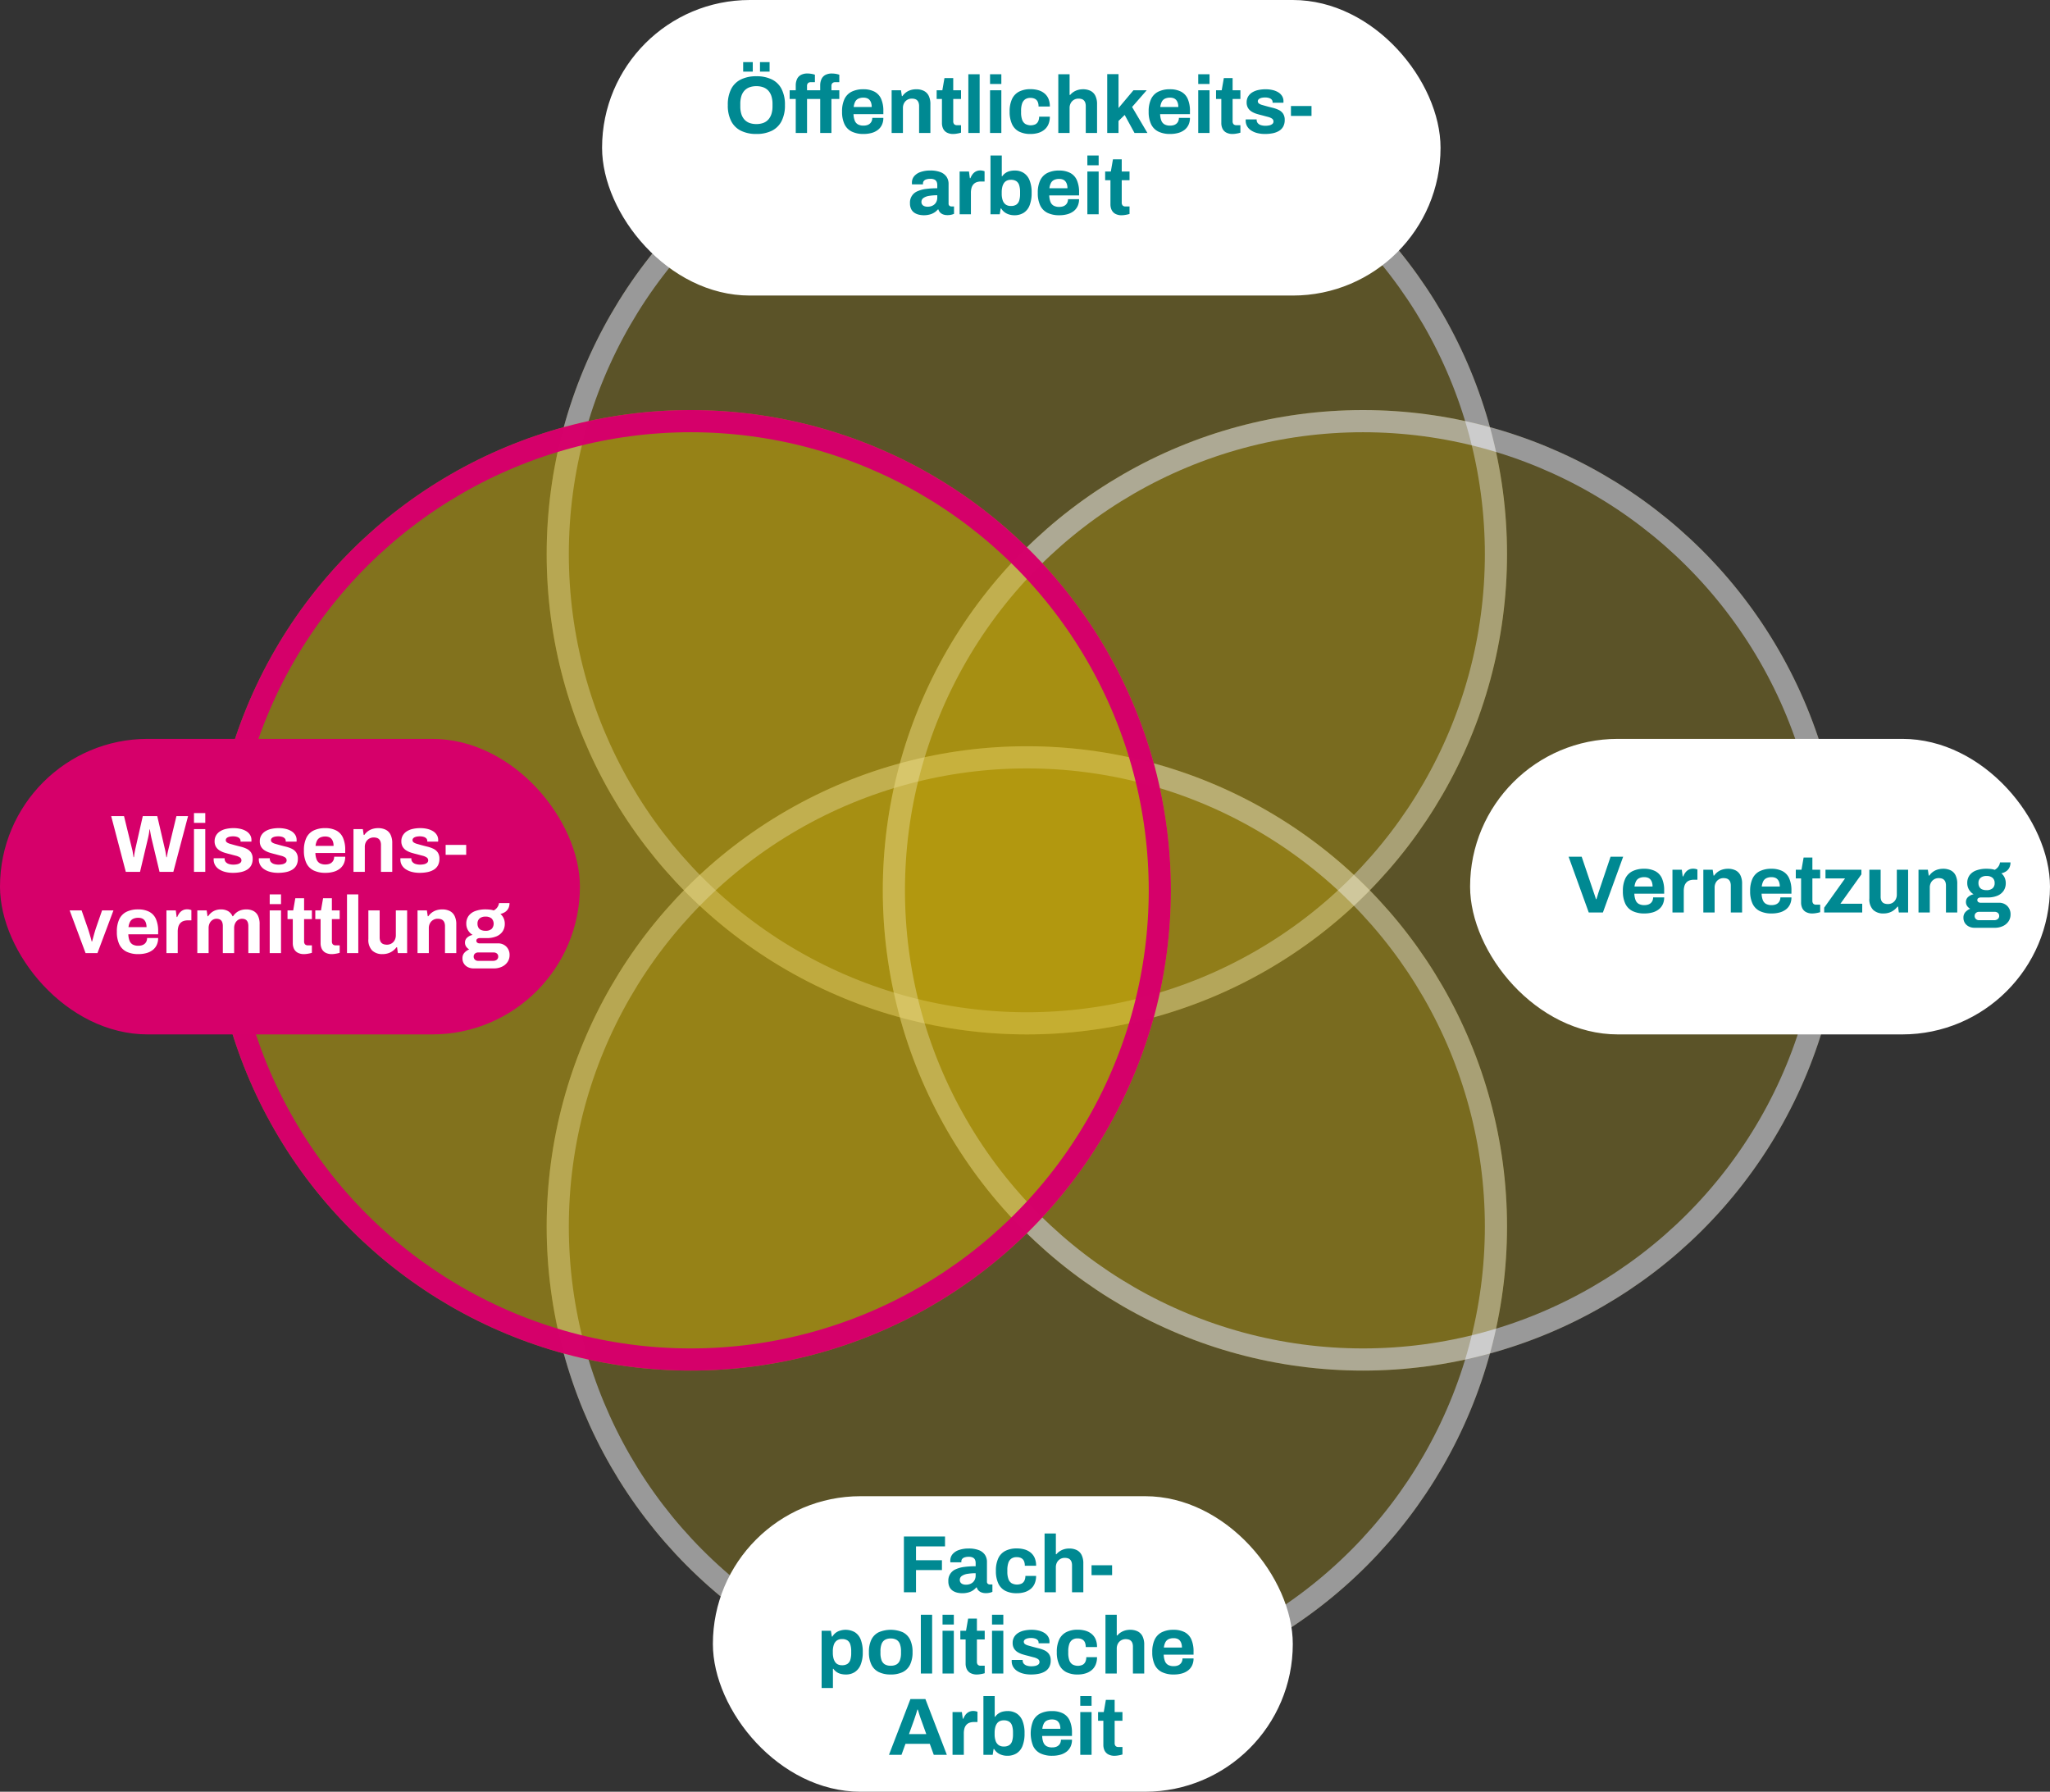 <svg id="Grafik_AB_KiJu" data-name="Grafik AB KiJu" xmlns="http://www.w3.org/2000/svg" width="555" height="485" viewBox="0 0 555 485">
    <rect x="0" y="0" width="555" height="485" fill="#333333" stroke="none"/>
    <g id="Ellipse_1" data-name="Ellipse 1" transform="translate(148 20)" fill="rgba(214,182,5,0.48)" stroke="#fff" stroke-width="6" opacity="0.5">
        <circle cx="130" cy="130" r="130" stroke="none"/>
        <circle cx="130" cy="130" r="127" fill="none"/>
    </g>
    <g id="Ellipse_2" data-name="Ellipse 2" transform="translate(148 202)" fill="rgba(214,182,5,0.48)" stroke="#fff" stroke-width="6" opacity="0.5">
        <circle cx="130" cy="130" r="130" stroke="none"/>
        <circle cx="130" cy="130" r="127" fill="none"/>
    </g>
    <g id="Ellipse_3" data-name="Ellipse 3" transform="translate(499 111) rotate(90)" fill="rgba(214,182,5,0.48)" stroke="#fff" stroke-width="6" opacity="0.5">
        <circle cx="130" cy="130" r="130" stroke="none"/>
        <circle cx="130" cy="130" r="127" fill="none"/>
    </g>
    <g id="Ellipse_4" data-name="Ellipse 4" transform="translate(317 111) rotate(90)" fill="rgba(214,182,5,0.48)" stroke="#d6006a" stroke-width="6" opacity="0.996">
        <circle cx="130" cy="130" r="130" stroke="none"/>
        <circle cx="130" cy="130" r="127" fill="none"/>
    </g>
    <rect id="Rechteck_1" data-name="Rechteck 1" width="157" height="80" rx="40" transform="translate(0 200)" fill="#d6006a"/>
    <rect id="Rechteck_2" data-name="Rechteck 2" width="157" height="80" rx="40" transform="translate(398 200)" fill="#fff"/>
    <rect id="Rechteck_3" data-name="Rechteck 3" width="157" height="80" rx="40" transform="translate(193 405)" fill="#fff"/>
    <rect id="Rechteck_4" data-name="Rechteck 4" width="227" height="80" rx="40" transform="translate(163)" fill="#fff"/>
    <path id="Pfad_74" data-name="Pfad 74" d="M40.06,19,36.1,3.908h3.476l2.2,9a4.232,4.232,0,0,1,.132.583q.066.385.132.8t.11.748h.11q.044-.242.077-.55t.088-.6q.055-.3.11-.561t.077-.418l2.046-9h3.916l2.09,9a5.46,5.46,0,0,1,.132.594q.066.374.132.792t.11.748h.11q.044-.242.1-.528t.11-.583q.055-.3.121-.561t.11-.462l2.178-9h3.146L52.93,19H49.19L46.968,9.716Q46.9,9.408,46.825,9t-.143-.8q-.066-.4-.11-.7h-.088q-.044.308-.1.726t-.132.814q-.077.4-.143.682L43.91,19ZM58.518,5.734V3.094h3.058v2.64Zm0,13.266V7.428h3.058V19Zm10.56.264A8.283,8.283,0,0,1,66.9,19a5.337,5.337,0,0,1-1.65-.737,3.331,3.331,0,0,1-1.045-1.133,3.052,3.052,0,0,1-.363-1.5v-.176a.306.306,0,0,1,.022-.132h2.948V15.5a1.307,1.307,0,0,0,.352.891,1.91,1.91,0,0,0,.869.5,4.1,4.1,0,0,0,1.133.154,5.2,5.2,0,0,0,1.023-.1,1.976,1.976,0,0,0,.836-.363.824.824,0,0,0,.341-.682.921.921,0,0,0-.429-.814,3.641,3.641,0,0,0-1.122-.462q-.693-.176-1.507-.4-.748-.176-1.5-.407a5.834,5.834,0,0,1-1.353-.605,2.975,2.975,0,0,1-.979-.979,2.863,2.863,0,0,1-.374-1.529,3.038,3.038,0,0,1,.4-1.573,3.284,3.284,0,0,1,1.089-1.111,5.079,5.079,0,0,1,1.628-.649,9.218,9.218,0,0,1,2.013-.209,8.173,8.173,0,0,1,1.892.209,5.205,5.205,0,0,1,1.54.616A3.105,3.105,0,0,1,73.7,9a2.521,2.521,0,0,1,.374,1.353v.286a.458.458,0,0,1-.022.176H71.124V10.64a.98.98,0,0,0-.242-.671,1.579,1.579,0,0,0-.693-.429A3.389,3.389,0,0,0,69.1,9.386a4.5,4.5,0,0,0-.8.066,2.335,2.335,0,0,0-.627.2,1.145,1.145,0,0,0-.407.319.752.752,0,0,0,.176,1.056,2.764,2.764,0,0,0,.847.385q.528.154,1.166.33.792.22,1.661.429a8.4,8.4,0,0,1,1.617.561,3.05,3.05,0,0,1,1.21,1A2.961,2.961,0,0,1,74.4,15.48,3.6,3.6,0,0,1,74,17.262a3.141,3.141,0,0,1-1.133,1.166,5.286,5.286,0,0,1-1.694.638A10.428,10.428,0,0,1,69.078,19.264Zm12.232,0A8.283,8.283,0,0,1,79.132,19a5.337,5.337,0,0,1-1.65-.737,3.331,3.331,0,0,1-1.045-1.133,3.052,3.052,0,0,1-.363-1.5v-.176a.306.306,0,0,1,.022-.132h2.948V15.5a1.307,1.307,0,0,0,.352.891,1.91,1.91,0,0,0,.869.5,4.1,4.1,0,0,0,1.133.154,5.2,5.2,0,0,0,1.023-.1,1.976,1.976,0,0,0,.836-.363A.824.824,0,0,0,83.6,15.9a.921.921,0,0,0-.429-.814,3.641,3.641,0,0,0-1.122-.462q-.693-.176-1.507-.4-.748-.176-1.5-.407a5.834,5.834,0,0,1-1.353-.605,2.975,2.975,0,0,1-.979-.979,2.863,2.863,0,0,1-.374-1.529,3.038,3.038,0,0,1,.4-1.573,3.284,3.284,0,0,1,1.089-1.111,5.079,5.079,0,0,1,1.628-.649,9.218,9.218,0,0,1,2.013-.209,8.173,8.173,0,0,1,1.892.209,5.205,5.205,0,0,1,1.54.616A3.106,3.106,0,0,1,85.93,9a2.521,2.521,0,0,1,.374,1.353v.286a.458.458,0,0,1-.022.176H83.356V10.64a.98.98,0,0,0-.242-.671,1.579,1.579,0,0,0-.693-.429,3.389,3.389,0,0,0-1.089-.154,4.5,4.5,0,0,0-.8.066,2.335,2.335,0,0,0-.627.2,1.145,1.145,0,0,0-.407.319.752.752,0,0,0,.176,1.056,2.764,2.764,0,0,0,.847.385q.528.154,1.166.33.792.22,1.661.429a8.4,8.4,0,0,1,1.617.561,3.05,3.05,0,0,1,1.21,1,2.961,2.961,0,0,1,.462,1.749,3.6,3.6,0,0,1-.407,1.782,3.141,3.141,0,0,1-1.133,1.166,5.286,5.286,0,0,1-1.694.638A10.428,10.428,0,0,1,81.31,19.264Zm12.8,0a7.14,7.14,0,0,1-3.212-.649,4.262,4.262,0,0,1-1.958-1.991,7.72,7.72,0,0,1-.66-3.41,7.7,7.7,0,0,1,.66-3.421,4.282,4.282,0,0,1,1.947-1.98,6.96,6.96,0,0,1,3.157-.649,6.4,6.4,0,0,1,2.97.627,4.046,4.046,0,0,1,1.826,1.936A7.964,7.964,0,0,1,99.46,13.1V13.9H91.386a5.381,5.381,0,0,0,.319,1.716,2.008,2.008,0,0,0,.858,1.045A3.058,3.058,0,0,0,94.114,17a3.247,3.247,0,0,0,.957-.132,2.037,2.037,0,0,0,.737-.4,1.838,1.838,0,0,0,.484-.66,2.2,2.2,0,0,0,.176-.9H99.46a4.33,4.33,0,0,1-.4,1.914,3.737,3.737,0,0,1-1.1,1.353,4.928,4.928,0,0,1-1.683.814A8,8,0,0,1,94.114,19.264Zm-2.684-7.3h4.884a3.554,3.554,0,0,0-.165-1.144,2.179,2.179,0,0,0-.451-.792A1.7,1.7,0,0,0,95,9.573a2.742,2.742,0,0,0-.913-.143,3.161,3.161,0,0,0-1.4.275,1.893,1.893,0,0,0-.858.836A4.172,4.172,0,0,0,91.43,11.96ZM101.7,19V7.428h2.53l.242,1.584h.154a4.187,4.187,0,0,1,2.222-1.628,5.142,5.142,0,0,1,1.54-.22,4.521,4.521,0,0,1,2,.418,2.934,2.934,0,0,1,1.331,1.32,5.068,5.068,0,0,1,.473,2.354V19H109.14V11.74a2.9,2.9,0,0,0-.132-.935,1.636,1.636,0,0,0-.385-.638A1.446,1.446,0,0,0,108,9.8a2.959,2.959,0,0,0-.836-.11,2.348,2.348,0,0,0-1.232.33,2.308,2.308,0,0,0-.858.9,2.741,2.741,0,0,0-.308,1.32V19Zm17.93.264A8.283,8.283,0,0,1,117.456,19a5.337,5.337,0,0,1-1.65-.737,3.331,3.331,0,0,1-1.045-1.133,3.052,3.052,0,0,1-.363-1.5v-.176a.306.306,0,0,1,.022-.132h2.948V15.5a1.307,1.307,0,0,0,.352.891,1.91,1.91,0,0,0,.869.5,4.1,4.1,0,0,0,1.133.154,5.2,5.2,0,0,0,1.023-.1,1.976,1.976,0,0,0,.836-.363.824.824,0,0,0,.341-.682.921.921,0,0,0-.429-.814,3.641,3.641,0,0,0-1.122-.462q-.693-.176-1.507-.4-.748-.176-1.5-.407a5.834,5.834,0,0,1-1.353-.605,2.975,2.975,0,0,1-.979-.979,2.863,2.863,0,0,1-.374-1.529,3.038,3.038,0,0,1,.4-1.573,3.284,3.284,0,0,1,1.089-1.111,5.079,5.079,0,0,1,1.628-.649,9.218,9.218,0,0,1,2.013-.209,8.173,8.173,0,0,1,1.892.209,5.205,5.205,0,0,1,1.54.616A3.105,3.105,0,0,1,124.254,9a2.521,2.521,0,0,1,.374,1.353v.286a.458.458,0,0,1-.022.176H121.68V10.64a.98.98,0,0,0-.242-.671,1.579,1.579,0,0,0-.693-.429,3.389,3.389,0,0,0-1.089-.154,4.5,4.5,0,0,0-.8.066,2.335,2.335,0,0,0-.627.2,1.145,1.145,0,0,0-.407.319A.752.752,0,0,0,118,11.025a2.764,2.764,0,0,0,.847.385q.528.154,1.166.33.792.22,1.661.429a8.4,8.4,0,0,1,1.617.561,3.05,3.05,0,0,1,1.21,1,2.961,2.961,0,0,1,.462,1.749,3.6,3.6,0,0,1-.407,1.782,3.141,3.141,0,0,1-1.133,1.166,5.286,5.286,0,0,1-1.694.638A10.428,10.428,0,0,1,119.634,19.264Zm7.018-4.884V11.7h5.566V14.38ZM29.17,41,24.858,29.428h3.234l1.694,4.884q.132.374.319.99t.385,1.3q.2.682.33,1.232h.11q.154-.506.33-1.177t.363-1.3q.187-.627.319-1.045l1.694-4.884h3.08L32.382,41Zm14.3.264a7.14,7.14,0,0,1-3.212-.649A4.262,4.262,0,0,1,38.3,38.624a7.72,7.72,0,0,1-.66-3.41,7.7,7.7,0,0,1,.66-3.421,4.282,4.282,0,0,1,1.947-1.98,6.96,6.96,0,0,1,3.157-.649,6.4,6.4,0,0,1,2.97.627A4.046,4.046,0,0,1,48.2,31.727a7.964,7.964,0,0,1,.616,3.377V35.9H40.742a5.381,5.381,0,0,0,.319,1.716,2.008,2.008,0,0,0,.858,1.045A3.058,3.058,0,0,0,43.47,39a3.247,3.247,0,0,0,.957-.132,2.037,2.037,0,0,0,.737-.4,1.838,1.838,0,0,0,.484-.66,2.2,2.2,0,0,0,.176-.9h2.992a4.33,4.33,0,0,1-.4,1.914,3.737,3.737,0,0,1-1.1,1.353,4.928,4.928,0,0,1-1.683.814A8,8,0,0,1,43.47,41.264Zm-2.684-7.3H45.67a3.554,3.554,0,0,0-.165-1.144,2.179,2.179,0,0,0-.451-.792,1.7,1.7,0,0,0-.693-.451,2.742,2.742,0,0,0-.913-.143,3.161,3.161,0,0,0-1.4.275,1.893,1.893,0,0,0-.858.836A4.172,4.172,0,0,0,40.786,33.96ZM51.06,41V29.428h2.53l.242,1.8h.154a4.365,4.365,0,0,1,.572-1.045,2.664,2.664,0,0,1,.88-.759,2.548,2.548,0,0,1,1.232-.286,2.812,2.812,0,0,1,.682.077,3.262,3.262,0,0,1,.462.143v2.772h-.946a3.519,3.519,0,0,0-1.2.187,2.1,2.1,0,0,0-.869.583,2.458,2.458,0,0,0-.517.968,4.867,4.867,0,0,0-.165,1.342V41Zm8.36,0V29.428h2.53l.242,1.584h.154a4.264,4.264,0,0,1,.891-.99,3.756,3.756,0,0,1,1.166-.638,4.324,4.324,0,0,1,1.4-.22,3.9,3.9,0,0,1,1.9.44,2.911,2.911,0,0,1,1.243,1.408H69.1a4.15,4.15,0,0,1,.9-.99,3.818,3.818,0,0,1,1.21-.638,4.7,4.7,0,0,1,1.452-.22,4.259,4.259,0,0,1,1.9.4,2.83,2.83,0,0,1,1.265,1.287,4.987,4.987,0,0,1,.462,2.3V41H73.236V33.7a3.147,3.147,0,0,0-.121-.935,1.552,1.552,0,0,0-.341-.616,1.322,1.322,0,0,0-.55-.341,2.212,2.212,0,0,0-.7-.11,1.907,1.907,0,0,0-1.1.33,2.239,2.239,0,0,0-.759.9,3.012,3.012,0,0,0-.275,1.32V41H66.328V33.7a3.147,3.147,0,0,0-.121-.935,1.552,1.552,0,0,0-.341-.616,1.33,1.33,0,0,0-.539-.341,2.184,2.184,0,0,0-.715-.11,1.922,1.922,0,0,0-1.089.33,2.207,2.207,0,0,0-.77.9,3.012,3.012,0,0,0-.275,1.32V41Zm19.6-13.266v-2.64H82.08v2.64Zm0,13.266V29.428H82.08V41Zm9.328.264a3.525,3.525,0,0,1-1.782-.4,2.354,2.354,0,0,1-.99-1.067,3.518,3.518,0,0,1-.308-1.485V31.782H83.84V29.428h1.54l.572-3.3h2.376v3.3H90.44v2.354H88.328V37.81a1.181,1.181,0,0,0,.242.8,1.006,1.006,0,0,0,.792.275H90.44v2.024a6.069,6.069,0,0,1-.616.165q-.352.077-.748.132A5.31,5.31,0,0,1,88.35,41.264Zm7.524,0a3.525,3.525,0,0,1-1.782-.4A2.354,2.354,0,0,1,93.1,39.8a3.518,3.518,0,0,1-.308-1.485V31.782h-1.43V29.428H92.9l.572-3.3h2.376v3.3h2.112v2.354H95.852V37.81a1.181,1.181,0,0,0,.242.8,1.006,1.006,0,0,0,.792.275h1.078v2.024a6.068,6.068,0,0,1-.616.165q-.352.077-.748.132A5.31,5.31,0,0,1,95.874,41.264ZM99.944,41V25.094H103V41Zm9.614.264a3.924,3.924,0,0,1-2.794-.968,4.111,4.111,0,0,1-1.034-3.124V29.428h3.058v7.238a2.983,2.983,0,0,0,.132.957,1.541,1.541,0,0,0,.385.627,1.5,1.5,0,0,0,.627.352,2.959,2.959,0,0,0,.836.11,2.348,2.348,0,0,0,1.232-.33,2.289,2.289,0,0,0,.858-.913,2.759,2.759,0,0,0,.308-1.309V29.428h3.058V41h-2.508l-.22-1.584h-.154a4.9,4.9,0,0,1-.979.968,4.391,4.391,0,0,1-1.265.649A4.915,4.915,0,0,1,109.558,41.264ZM119.04,41V29.428h2.53l.242,1.584h.154a4.187,4.187,0,0,1,2.222-1.628,5.142,5.142,0,0,1,1.54-.22,4.521,4.521,0,0,1,2,.418,2.934,2.934,0,0,1,1.331,1.32,5.068,5.068,0,0,1,.473,2.354V41h-3.058V33.74a2.9,2.9,0,0,0-.132-.935,1.636,1.636,0,0,0-.385-.638,1.446,1.446,0,0,0-.627-.363,2.959,2.959,0,0,0-.836-.11,2.348,2.348,0,0,0-1.232.33,2.308,2.308,0,0,0-.858.9,2.741,2.741,0,0,0-.308,1.32V41Zm15.136,4.136a3.385,3.385,0,0,1-1.452-.319,2.673,2.673,0,0,1-1.1-.935,2.562,2.562,0,0,1-.418-1.474,2.143,2.143,0,0,1,.561-1.551,3.655,3.655,0,0,1,1.265-.869,2.454,2.454,0,0,1-.825-.748,1.85,1.85,0,0,1-.319-1.078,1.756,1.756,0,0,1,.627-1.4,3.04,3.04,0,0,1,1.441-.693,3.661,3.661,0,0,1-1.265-1.287,3.434,3.434,0,0,1-.451-1.749,3.483,3.483,0,0,1,.627-2.112,3.881,3.881,0,0,1,1.8-1.309,7.769,7.769,0,0,1,2.783-.451,10.28,10.28,0,0,1,1.2.066,5.13,5.13,0,0,1,1.023.22,2.79,2.79,0,0,0,1.111-1.067,2.589,2.589,0,0,0,.319-.935h2.838a3.115,3.115,0,0,1-.3,1.408,2.6,2.6,0,0,1-.847.979,3.723,3.723,0,0,1-1.32.561,3.275,3.275,0,0,1,.88,1.166,3.539,3.539,0,0,1,.308,1.474,3.633,3.633,0,0,1-.594,2.1,3.75,3.75,0,0,1-1.683,1.331,6.655,6.655,0,0,1-2.607.462h-1.76a1.372,1.372,0,0,0-.792.187.62.62,0,0,0-.264.539.647.647,0,0,0,.231.5,1.118,1.118,0,0,0,.759.209h4.818a3.094,3.094,0,0,1,2.321.891,3.126,3.126,0,0,1,.869,2.277,3.261,3.261,0,0,1-.55,1.87,3.717,3.717,0,0,1-1.518,1.276,5.1,5.1,0,0,1-2.222.462Zm1.276-2.046h4.07a1.654,1.654,0,0,0,.7-.143,1.179,1.179,0,0,0,.484-.4,1,1,0,0,0,.176-.583,1.04,1.04,0,0,0-.352-.858,1.35,1.35,0,0,0-.88-.286h-4.2a1.247,1.247,0,0,0-.869.308,1.044,1.044,0,0,0-.341.814,1.078,1.078,0,0,0,.341.825A1.222,1.222,0,0,0,135.452,43.09Zm2-8.14a2.406,2.406,0,0,0,1.639-.495,2.075,2.075,0,0,0,0-2.838,2.406,2.406,0,0,0-1.639-.5,2.37,2.37,0,0,0-1.617.5,1.792,1.792,0,0,0-.561,1.419,2.113,2.113,0,0,0,.242,1.034,1.519,1.519,0,0,0,.726.66A2.926,2.926,0,0,0,137.454,34.95Z" transform="translate(-6 217)" fill="#fff"/>
    <path id="Pfad_72" data-name="Pfad 72" d="M30.127,19,24.671,3.908h3.542l3.256,9.636q.088.242.2.583t.22.671q.11.33.176.594h.132q.088-.242.187-.561t.2-.649q.1-.33.187-.616l3.256-9.658h3.41L33.955,19Zm15.07.264a7.14,7.14,0,0,1-3.212-.649,4.262,4.262,0,0,1-1.958-1.991,7.72,7.72,0,0,1-.66-3.41,7.7,7.7,0,0,1,.66-3.421,4.282,4.282,0,0,1,1.947-1.98,6.96,6.96,0,0,1,3.157-.649,6.4,6.4,0,0,1,2.97.627,4.046,4.046,0,0,1,1.826,1.936,7.964,7.964,0,0,1,.616,3.377V13.9H42.469a5.381,5.381,0,0,0,.319,1.716,2.008,2.008,0,0,0,.858,1.045A3.058,3.058,0,0,0,45.2,17a3.247,3.247,0,0,0,.957-.132,2.037,2.037,0,0,0,.737-.4,1.838,1.838,0,0,0,.484-.66,2.2,2.2,0,0,0,.176-.9h2.992a4.33,4.33,0,0,1-.4,1.914,3.737,3.737,0,0,1-1.1,1.353,4.928,4.928,0,0,1-1.683.814A8,8,0,0,1,45.2,19.264Zm-2.684-7.3H47.4a3.554,3.554,0,0,0-.165-1.144,2.179,2.179,0,0,0-.451-.792,1.7,1.7,0,0,0-.693-.451,2.742,2.742,0,0,0-.913-.143,3.161,3.161,0,0,0-1.4.275,1.893,1.893,0,0,0-.858.836A4.172,4.172,0,0,0,42.513,11.96ZM52.787,19V7.428h2.53l.242,1.8h.154a4.365,4.365,0,0,1,.572-1.045,2.664,2.664,0,0,1,.88-.759A2.548,2.548,0,0,1,58.4,7.142a2.812,2.812,0,0,1,.682.077,3.262,3.262,0,0,1,.462.143v2.772H58.6a3.519,3.519,0,0,0-1.2.187,2.1,2.1,0,0,0-.869.583,2.458,2.458,0,0,0-.517.968,4.867,4.867,0,0,0-.165,1.342V19Zm8.36,0V7.428h2.53l.242,1.584h.154A4.186,4.186,0,0,1,66.3,7.384a5.142,5.142,0,0,1,1.54-.22,4.521,4.521,0,0,1,2,.418A2.934,2.934,0,0,1,71.168,8.9a5.068,5.068,0,0,1,.473,2.354V19H68.583V11.74a2.9,2.9,0,0,0-.132-.935,1.636,1.636,0,0,0-.385-.638,1.446,1.446,0,0,0-.627-.363,2.959,2.959,0,0,0-.836-.11,2.348,2.348,0,0,0-1.232.33,2.308,2.308,0,0,0-.858.9,2.741,2.741,0,0,0-.308,1.32V19Zm18.5.264a7.14,7.14,0,0,1-3.212-.649,4.262,4.262,0,0,1-1.958-1.991,7.72,7.72,0,0,1-.66-3.41,7.7,7.7,0,0,1,.66-3.421,4.282,4.282,0,0,1,1.947-1.98,6.96,6.96,0,0,1,3.157-.649,6.4,6.4,0,0,1,2.97.627,4.046,4.046,0,0,1,1.826,1.936A7.964,7.964,0,0,1,85,13.1V13.9H76.921a5.381,5.381,0,0,0,.319,1.716,2.008,2.008,0,0,0,.858,1.045A3.058,3.058,0,0,0,79.649,17a3.247,3.247,0,0,0,.957-.132,2.037,2.037,0,0,0,.737-.4,1.838,1.838,0,0,0,.484-.66,2.2,2.2,0,0,0,.176-.9H85a4.33,4.33,0,0,1-.4,1.914,3.737,3.737,0,0,1-1.1,1.353,4.928,4.928,0,0,1-1.683.814A8,8,0,0,1,79.649,19.264Zm-2.684-7.3h4.884a3.554,3.554,0,0,0-.165-1.144,2.179,2.179,0,0,0-.451-.792,1.7,1.7,0,0,0-.693-.451,2.742,2.742,0,0,0-.913-.143,3.161,3.161,0,0,0-1.4.275,1.893,1.893,0,0,0-.858.836A4.172,4.172,0,0,0,76.965,11.96Zm13.728,7.3a3.525,3.525,0,0,1-1.782-.4,2.354,2.354,0,0,1-.99-1.067,3.518,3.518,0,0,1-.308-1.485V9.782h-1.43V7.428h1.54l.572-3.3h2.376v3.3h2.112V9.782H90.671V15.81a1.181,1.181,0,0,0,.242.8,1.006,1.006,0,0,0,.792.275h1.078v2.024a6.068,6.068,0,0,1-.616.165q-.352.077-.748.132A5.31,5.31,0,0,1,90.693,19.264ZM93.861,19V17.7l5.654-7.92h-5.3V7.428h9.724V8.682l-5.676,7.942h5.9V19Zm16.06.264a3.924,3.924,0,0,1-2.794-.968,4.111,4.111,0,0,1-1.034-3.124V7.428h3.058v7.238a2.983,2.983,0,0,0,.132.957,1.541,1.541,0,0,0,.385.627,1.5,1.5,0,0,0,.627.352,2.959,2.959,0,0,0,.836.11,2.348,2.348,0,0,0,1.232-.33,2.289,2.289,0,0,0,.858-.913,2.759,2.759,0,0,0,.308-1.309V7.428h3.058V19h-2.508l-.22-1.584H113.7a4.9,4.9,0,0,1-.979.968,4.391,4.391,0,0,1-1.265.649A4.915,4.915,0,0,1,109.921,19.264ZM119.4,19V7.428h2.53l.242,1.584h.154a4.187,4.187,0,0,1,2.222-1.628,5.142,5.142,0,0,1,1.54-.22,4.521,4.521,0,0,1,2,.418,2.934,2.934,0,0,1,1.331,1.32,5.068,5.068,0,0,1,.473,2.354V19h-3.058V11.74a2.9,2.9,0,0,0-.132-.935,1.636,1.636,0,0,0-.385-.638,1.446,1.446,0,0,0-.627-.363,2.959,2.959,0,0,0-.836-.11,2.348,2.348,0,0,0-1.232.33,2.308,2.308,0,0,0-.858.9,2.741,2.741,0,0,0-.308,1.32V19Zm15.136,4.136a3.385,3.385,0,0,1-1.452-.319,2.673,2.673,0,0,1-1.1-.935,2.562,2.562,0,0,1-.418-1.474,2.143,2.143,0,0,1,.561-1.551,3.655,3.655,0,0,1,1.265-.869,2.454,2.454,0,0,1-.825-.748,1.85,1.85,0,0,1-.319-1.078,1.756,1.756,0,0,1,.627-1.4,3.04,3.04,0,0,1,1.441-.693,3.661,3.661,0,0,1-1.265-1.287,3.434,3.434,0,0,1-.451-1.749,3.483,3.483,0,0,1,.627-2.112,3.881,3.881,0,0,1,1.8-1.309,7.769,7.769,0,0,1,2.783-.451,10.279,10.279,0,0,1,1.2.066,5.13,5.13,0,0,1,1.023.22,2.79,2.79,0,0,0,1.111-1.067,2.589,2.589,0,0,0,.319-.935h2.838a3.115,3.115,0,0,1-.3,1.408,2.6,2.6,0,0,1-.847.979,3.723,3.723,0,0,1-1.32.561,3.275,3.275,0,0,1,.88,1.166,3.539,3.539,0,0,1,.308,1.474,3.633,3.633,0,0,1-.594,2.1,3.75,3.75,0,0,1-1.683,1.331,6.655,6.655,0,0,1-2.607.462h-1.76a1.372,1.372,0,0,0-.792.187.62.62,0,0,0-.264.539.647.647,0,0,0,.231.5,1.118,1.118,0,0,0,.759.209h4.818a3.094,3.094,0,0,1,2.321.891,3.126,3.126,0,0,1,.869,2.277,3.261,3.261,0,0,1-.55,1.87,3.717,3.717,0,0,1-1.518,1.276,5.1,5.1,0,0,1-2.222.462Zm1.276-2.046h4.07a1.654,1.654,0,0,0,.7-.143,1.179,1.179,0,0,0,.484-.4,1,1,0,0,0,.176-.583,1.04,1.04,0,0,0-.352-.858,1.35,1.35,0,0,0-.88-.286h-4.2a1.247,1.247,0,0,0-.869.308,1.044,1.044,0,0,0-.341.814,1.078,1.078,0,0,0,.341.825A1.222,1.222,0,0,0,135.815,21.09Zm2-8.14a2.406,2.406,0,0,0,1.639-.495,1.792,1.792,0,0,0,.561-1.419,1.792,1.792,0,0,0-.561-1.419,2.406,2.406,0,0,0-1.639-.5,2.37,2.37,0,0,0-1.617.5,1.792,1.792,0,0,0-.561,1.419,2.113,2.113,0,0,0,.242,1.034,1.519,1.519,0,0,0,.726.66A2.926,2.926,0,0,0,137.817,12.95Z" transform="translate(400 228)" fill="#008992"/>
    <path id="Pfad_71" data-name="Pfad 71" d="M49.714,19V3.908H60.846V6.592H52.992v3.74H60.01v2.662H52.992V19Zm15.774.264a6.14,6.14,0,0,1-1.221-.132,3.877,3.877,0,0,1-1.221-.473,2.594,2.594,0,0,1-.935-.99,3.377,3.377,0,0,1-.363-1.661,3.281,3.281,0,0,1,2.035-3.245,8.07,8.07,0,0,1,2.343-.627,23.666,23.666,0,0,1,3.014-.176V11.1a2.166,2.166,0,0,0-.165-.88,1.243,1.243,0,0,0-.572-.594,2.409,2.409,0,0,0-1.133-.22,3.29,3.29,0,0,0-1.177.176,1.325,1.325,0,0,0-.638.451,1.053,1.053,0,0,0-.187.605V10.9H62.3a1.067,1.067,0,0,1-.022-.209v-.253a2.641,2.641,0,0,1,.616-1.749A3.888,3.888,0,0,1,64.63,7.56a7.863,7.863,0,0,1,2.618-.4,7.566,7.566,0,0,1,2.695.418,3.556,3.556,0,0,1,1.672,1.232A3.426,3.426,0,0,1,72.2,10.86v5.258a.706.706,0,0,0,.231.583.8.8,0,0,0,.517.187h.726v2a3.765,3.765,0,0,1-.682.231,4.487,4.487,0,0,1-1.122.121,3.192,3.192,0,0,1-1.133-.187,2.219,2.219,0,0,1-.825-.528,1.872,1.872,0,0,1-.462-.825h-.154a3.92,3.92,0,0,1-.913.814,4.449,4.449,0,0,1-1.254.55A6.157,6.157,0,0,1,65.488,19.264Zm1.034-2.31a3.035,3.035,0,0,0,1.1-.187,2.4,2.4,0,0,0,.814-.506,2.237,2.237,0,0,0,.517-.781,2.613,2.613,0,0,0,.187-.99v-.638a13.186,13.186,0,0,0-2.2.165,3.728,3.728,0,0,0-1.529.561,1.272,1.272,0,0,0-.561,1.1,1.168,1.168,0,0,0,.2.682,1.253,1.253,0,0,0,.572.44A2.367,2.367,0,0,0,66.522,16.954Zm13.75,2.31a6.7,6.7,0,0,1-3.1-.649,4.245,4.245,0,0,1-1.9-2,7.848,7.848,0,0,1-.649-3.4,7.817,7.817,0,0,1,.649-3.421A4.308,4.308,0,0,1,77.181,7.8a6.618,6.618,0,0,1,3.091-.66,7.481,7.481,0,0,1,2.145.286,4.57,4.57,0,0,1,1.661.88,3.8,3.8,0,0,1,1.067,1.463,5.316,5.316,0,0,1,.363,2.057H82.45a3.015,3.015,0,0,0-.242-1.3,1.666,1.666,0,0,0-.737-.77A2.622,2.622,0,0,0,80.228,9.5a2.391,2.391,0,0,0-1.43.4,2.3,2.3,0,0,0-.814,1.166,5.965,5.965,0,0,0-.264,1.914v.506a5.666,5.666,0,0,0,.275,1.892,2.249,2.249,0,0,0,.847,1.155,3.081,3.081,0,0,0,2.739.121,1.765,1.765,0,0,0,.759-.792,2.828,2.828,0,0,0,.264-1.276h2.9a5.211,5.211,0,0,1-.363,2,3.835,3.835,0,0,1-1.056,1.474,4.713,4.713,0,0,1-1.661.9A7.089,7.089,0,0,1,80.272,19.264ZM87.8,19V3.094h3.058V8.7h.154a3.9,3.9,0,0,1,.891-.8,4.476,4.476,0,0,1,1.166-.539,4.844,4.844,0,0,1,1.419-.2,4.521,4.521,0,0,1,2,.418A2.934,2.934,0,0,1,97.817,8.9a5.068,5.068,0,0,1,.473,2.354V19H95.232V11.74a2.9,2.9,0,0,0-.132-.935,1.636,1.636,0,0,0-.385-.638,1.446,1.446,0,0,0-.627-.363,2.959,2.959,0,0,0-.836-.11,2.348,2.348,0,0,0-1.232.33,2.308,2.308,0,0,0-.858.9,2.741,2.741,0,0,0-.308,1.32V19Zm12.716-4.62V11.7h5.566V14.38ZM27.439,44.916V29.428h2.508l.264,1.562h.154a3.482,3.482,0,0,1,1.5-1.386,5.1,5.1,0,0,1,4.543.2,4.06,4.06,0,0,1,1.606,1.98,9.044,9.044,0,0,1,.561,3.454A8.686,8.686,0,0,1,38,38.624,4.232,4.232,0,0,1,36.4,40.615a4.36,4.36,0,0,1-2.387.649,5.525,5.525,0,0,1-1.386-.165,3.533,3.533,0,0,1-1.144-.517,3.407,3.407,0,0,1-.858-.858H30.5v5.192Zm5.522-6.16a2.586,2.586,0,0,0,1.463-.363,2.037,2.037,0,0,0,.781-1.1,5.878,5.878,0,0,0,.242-1.815v-.506a5.964,5.964,0,0,0-.242-1.837,2.037,2.037,0,0,0-.781-1.1,2.586,2.586,0,0,0-1.463-.363,2.351,2.351,0,0,0-1.408.4,2.306,2.306,0,0,0-.814,1.144,5.444,5.444,0,0,0-.264,1.8v.374a5.863,5.863,0,0,0,.154,1.4,3.3,3.3,0,0,0,.451,1.067,1.963,1.963,0,0,0,.759.671A2.488,2.488,0,0,0,32.961,38.756Zm13.178,2.508a7.228,7.228,0,0,1-3.212-.649,4.342,4.342,0,0,1-2-2,7.52,7.52,0,0,1-.682-3.4,7.491,7.491,0,0,1,.682-3.421,4.363,4.363,0,0,1,2-1.98,8.355,8.355,0,0,1,6.457,0,4.374,4.374,0,0,1,1.991,1.98,7.491,7.491,0,0,1,.682,3.421,7.52,7.52,0,0,1-.682,3.4,4.353,4.353,0,0,1-1.991,2A7.268,7.268,0,0,1,46.139,41.264Zm0-2.376a3.051,3.051,0,0,0,1.617-.374,2.183,2.183,0,0,0,.891-1.144,5.466,5.466,0,0,0,.286-1.892V34.95a5.466,5.466,0,0,0-.286-1.892,2.239,2.239,0,0,0-.891-1.155,2.981,2.981,0,0,0-1.617-.385,2.935,2.935,0,0,0-1.595.385,2.239,2.239,0,0,0-.891,1.155,5.466,5.466,0,0,0-.286,1.892v.528a5.466,5.466,0,0,0,.286,1.892,2.183,2.183,0,0,0,.891,1.144A3,3,0,0,0,46.139,38.888ZM54.3,41V25.094h3.058V41Zm5.874-13.266v-2.64h3.058v2.64Zm0,13.266V29.428h3.058V41Zm9.328.264a3.525,3.525,0,0,1-1.782-.4,2.354,2.354,0,0,1-.99-1.067,3.518,3.518,0,0,1-.308-1.485V31.782h-1.43V29.428h1.54l.572-3.3h2.376v3.3h2.112v2.354H69.481V37.81a1.181,1.181,0,0,0,.242.8,1.006,1.006,0,0,0,.792.275h1.078v2.024a6.068,6.068,0,0,1-.616.165q-.352.077-.748.132A5.31,5.31,0,0,1,69.5,41.264Zm4.07-13.53v-2.64h3.058v2.64Zm0,13.266V29.428h3.058V41Zm10.56.264A8.283,8.283,0,0,1,81.955,41a5.337,5.337,0,0,1-1.65-.737A3.331,3.331,0,0,1,79.26,39.13a3.052,3.052,0,0,1-.363-1.5v-.176a.306.306,0,0,1,.022-.132h2.948V37.5a1.307,1.307,0,0,0,.352.891,1.91,1.91,0,0,0,.869.495,4.1,4.1,0,0,0,1.133.154,5.2,5.2,0,0,0,1.023-.1,1.976,1.976,0,0,0,.836-.363.824.824,0,0,0,.341-.682.921.921,0,0,0-.429-.814,3.641,3.641,0,0,0-1.122-.462q-.693-.176-1.507-.4-.748-.176-1.5-.407a5.834,5.834,0,0,1-1.353-.6,2.975,2.975,0,0,1-.979-.979,2.863,2.863,0,0,1-.374-1.529,3.038,3.038,0,0,1,.4-1.573,3.284,3.284,0,0,1,1.089-1.111,5.079,5.079,0,0,1,1.628-.649,9.218,9.218,0,0,1,2.013-.209,8.174,8.174,0,0,1,1.892.209,5.205,5.205,0,0,1,1.54.616A3.106,3.106,0,0,1,88.753,31a2.521,2.521,0,0,1,.374,1.353v.286a.458.458,0,0,1-.022.176H86.179V32.64a.98.98,0,0,0-.242-.671,1.579,1.579,0,0,0-.693-.429,3.389,3.389,0,0,0-1.089-.154,4.5,4.5,0,0,0-.8.066,2.335,2.335,0,0,0-.627.2,1.145,1.145,0,0,0-.407.319.752.752,0,0,0,.176,1.056,2.764,2.764,0,0,0,.847.385q.528.154,1.166.33.792.22,1.661.429a8.4,8.4,0,0,1,1.617.561,3.05,3.05,0,0,1,1.21,1,2.961,2.961,0,0,1,.462,1.749,3.6,3.6,0,0,1-.407,1.782,3.141,3.141,0,0,1-1.133,1.166,5.286,5.286,0,0,1-1.694.638A10.428,10.428,0,0,1,84.133,41.264Zm12.628,0a6.7,6.7,0,0,1-3.1-.649,4.245,4.245,0,0,1-1.9-2,7.848,7.848,0,0,1-.649-3.4,7.817,7.817,0,0,1,.649-3.421A4.308,4.308,0,0,1,93.67,29.8a6.618,6.618,0,0,1,3.091-.66,7.481,7.481,0,0,1,2.145.286,4.57,4.57,0,0,1,1.661.88,3.8,3.8,0,0,1,1.067,1.463A5.316,5.316,0,0,1,102,33.828H98.939a3.015,3.015,0,0,0-.242-1.3,1.666,1.666,0,0,0-.737-.77,2.622,2.622,0,0,0-1.243-.264,2.391,2.391,0,0,0-1.43.4,2.3,2.3,0,0,0-.814,1.166,5.965,5.965,0,0,0-.264,1.914v.506a5.666,5.666,0,0,0,.275,1.892,2.249,2.249,0,0,0,.847,1.155,3.081,3.081,0,0,0,2.739.121,1.765,1.765,0,0,0,.759-.792,2.828,2.828,0,0,0,.264-1.276H102a5.211,5.211,0,0,1-.363,2,3.835,3.835,0,0,1-1.056,1.474,4.713,4.713,0,0,1-1.661.9A7.089,7.089,0,0,1,96.761,41.264ZM104.285,41V25.094h3.058V30.7h.154a3.9,3.9,0,0,1,.891-.8,4.476,4.476,0,0,1,1.166-.539,4.844,4.844,0,0,1,1.419-.2,4.521,4.521,0,0,1,2,.418,2.934,2.934,0,0,1,1.331,1.32,5.068,5.068,0,0,1,.473,2.354V41h-3.058V33.74a2.9,2.9,0,0,0-.132-.935,1.636,1.636,0,0,0-.385-.638,1.446,1.446,0,0,0-.627-.363,2.959,2.959,0,0,0-.836-.11,2.348,2.348,0,0,0-1.232.33,2.308,2.308,0,0,0-.858.9,2.741,2.741,0,0,0-.308,1.32V41Zm18.5.264a7.14,7.14,0,0,1-3.212-.649,4.262,4.262,0,0,1-1.958-1.991,7.72,7.72,0,0,1-.66-3.41,7.7,7.7,0,0,1,.66-3.421,4.282,4.282,0,0,1,1.947-1.98,6.96,6.96,0,0,1,3.157-.649,6.4,6.4,0,0,1,2.97.627,4.046,4.046,0,0,1,1.826,1.936,7.964,7.964,0,0,1,.616,3.377V35.9h-8.074a5.381,5.381,0,0,0,.319,1.716,2.008,2.008,0,0,0,.858,1.045,3.059,3.059,0,0,0,1.551.341,3.247,3.247,0,0,0,.957-.132,2.037,2.037,0,0,0,.737-.4,1.838,1.838,0,0,0,.484-.66,2.2,2.2,0,0,0,.176-.9h2.992a4.33,4.33,0,0,1-.4,1.914,3.737,3.737,0,0,1-1.1,1.353,4.928,4.928,0,0,1-1.683.814A8,8,0,0,1,122.787,41.264Zm-2.684-7.3h4.884a3.554,3.554,0,0,0-.165-1.144,2.179,2.179,0,0,0-.451-.792,1.7,1.7,0,0,0-.693-.451,2.742,2.742,0,0,0-.913-.143,3.161,3.161,0,0,0-1.4.275,1.893,1.893,0,0,0-.858.836A4.172,4.172,0,0,0,120.1,33.96ZM45.677,63l5.808-15.092h4.048L61.341,63H57.8l-1.078-2.97H50.143L49.065,63Zm5.412-5.61h4.686l-1.342-3.718q-.088-.242-.209-.583t-.253-.759q-.132-.418-.253-.825t-.231-.737h-.132q-.11.418-.286.979t-.352,1.078q-.176.517-.286.847ZM62.881,63V51.428h2.53l.242,1.8h.154a4.365,4.365,0,0,1,.572-1.045,2.664,2.664,0,0,1,.88-.759,2.547,2.547,0,0,1,1.232-.286,2.812,2.812,0,0,1,.682.077,3.262,3.262,0,0,1,.462.143v2.772h-.946a3.519,3.519,0,0,0-1.2.187,2.1,2.1,0,0,0-.869.583,2.458,2.458,0,0,0-.517.968,4.867,4.867,0,0,0-.165,1.342V63Zm14.828.264a4.672,4.672,0,0,1-2.057-.451,3.576,3.576,0,0,1-1.507-1.375h-.154L73.749,63H71.241V47.094H74.3V52.7h.132a3.407,3.407,0,0,1,.858-.858,3.533,3.533,0,0,1,1.144-.517,5.525,5.525,0,0,1,1.386-.165,4.417,4.417,0,0,1,2.387.638,4.17,4.17,0,0,1,1.6,1.969,8.736,8.736,0,0,1,.572,3.421,8.975,8.975,0,0,1-.561,3.432,4.123,4.123,0,0,1-1.606,1.991A4.638,4.638,0,0,1,77.709,63.264Zm-.946-2.508a2.586,2.586,0,0,0,1.463-.363,2.035,2.035,0,0,0,.781-1.089,5.856,5.856,0,0,0,.242-1.826v-.506a5.964,5.964,0,0,0-.242-1.837,2.037,2.037,0,0,0-.781-1.1,2.586,2.586,0,0,0-1.463-.363,2.488,2.488,0,0,0-1.122.231,2,2,0,0,0-.759.66,3.164,3.164,0,0,0-.451,1.067,6,6,0,0,0-.154,1.408v.4a5.368,5.368,0,0,0,.264,1.782,2.306,2.306,0,0,0,.814,1.144A2.351,2.351,0,0,0,76.763,60.756Zm13.112,2.508a7.14,7.14,0,0,1-3.212-.649,4.262,4.262,0,0,1-1.958-1.991,9.168,9.168,0,0,1,0-6.831,4.282,4.282,0,0,1,1.947-1.98,6.96,6.96,0,0,1,3.157-.649,6.4,6.4,0,0,1,2.97.627A4.046,4.046,0,0,1,94.6,53.727a7.964,7.964,0,0,1,.616,3.377V57.9H87.147a5.381,5.381,0,0,0,.319,1.716,2.008,2.008,0,0,0,.858,1.045A3.059,3.059,0,0,0,89.875,61a3.247,3.247,0,0,0,.957-.132,2.037,2.037,0,0,0,.737-.4,1.838,1.838,0,0,0,.484-.66,2.2,2.2,0,0,0,.176-.9h2.992a4.33,4.33,0,0,1-.4,1.914,3.737,3.737,0,0,1-1.1,1.353,4.928,4.928,0,0,1-1.683.814A8,8,0,0,1,89.875,63.264Zm-2.684-7.3h4.884a3.554,3.554,0,0,0-.165-1.144,2.179,2.179,0,0,0-.451-.792,1.7,1.7,0,0,0-.693-.451,2.742,2.742,0,0,0-.913-.143,3.161,3.161,0,0,0-1.4.275,1.893,1.893,0,0,0-.858.836A4.172,4.172,0,0,0,87.191,55.96Zm10.274-6.226v-2.64h3.058v2.64Zm0,13.266V51.428h3.058V63Zm9.328.264a3.525,3.525,0,0,1-1.782-.4,2.354,2.354,0,0,1-.99-1.067,3.518,3.518,0,0,1-.308-1.485V53.782h-1.43V51.428h1.54l.572-3.3h2.376v3.3h2.112v2.354h-2.112V59.81a1.181,1.181,0,0,0,.242.8,1.006,1.006,0,0,0,.792.275h1.078v2.024a6.068,6.068,0,0,1-.616.165q-.352.077-.748.132A5.31,5.31,0,0,1,106.793,63.264Z" transform="translate(195 412)" fill="#008992"/>
    <path id="Pfad_73" data-name="Pfad 73" d="M19.764,19.264a9.252,9.252,0,0,1-4.136-.858,5.918,5.918,0,0,1-2.662-2.6,9.211,9.211,0,0,1-.924-4.356,9.25,9.25,0,0,1,.924-4.389,5.87,5.87,0,0,1,2.662-2.574,9.354,9.354,0,0,1,4.136-.847,9.392,9.392,0,0,1,4.169.847,5.882,5.882,0,0,1,2.651,2.574,9.25,9.25,0,0,1,.924,4.389,9.211,9.211,0,0,1-.924,4.356,5.93,5.93,0,0,1-2.651,2.6A9.29,9.29,0,0,1,19.764,19.264Zm0-2.684a5.331,5.331,0,0,0,1.892-.308,3.417,3.417,0,0,0,1.364-.924,4.118,4.118,0,0,0,.836-1.507,6.654,6.654,0,0,0,.286-2.035v-.682a6.842,6.842,0,0,0-.286-2.068,4,4,0,0,0-.836-1.507,3.47,3.47,0,0,0-1.364-.913,5.331,5.331,0,0,0-1.892-.308,5.262,5.262,0,0,0-1.87.308,3.47,3.47,0,0,0-1.364.913A3.888,3.888,0,0,0,15.7,9.056a7.1,7.1,0,0,0-.275,2.068v.682a6.9,6.9,0,0,0,.275,2.035,4,4,0,0,0,.825,1.507,3.417,3.417,0,0,0,1.364.924A5.262,5.262,0,0,0,19.764,16.58ZM16.2,2.39V-.184h2.6V2.39Zm4.554,0V-.184h2.6V2.39ZM30.434,19V9.782h-1.65V7.428h1.65V6.152a4.2,4.2,0,0,1,.319-1.683,2.444,2.444,0,0,1,1.023-1.155,3.642,3.642,0,0,1,1.87-.418,5.767,5.767,0,0,1,.693.044,7.042,7.042,0,0,1,.7.121,4.865,4.865,0,0,1,.583.165V5.25h-1.1a1.037,1.037,0,0,0-.781.264,1.071,1.071,0,0,0-.253.77V7.428h3.564V6.152a4.2,4.2,0,0,1,.319-1.683A2.444,2.444,0,0,1,38.4,3.314,3.692,3.692,0,0,1,40.29,2.9a5.6,5.6,0,0,1,.671.044,6.483,6.483,0,0,1,.693.121,5.05,5.05,0,0,1,.572.165V5.25H41.148a1.069,1.069,0,0,0-.8.264,1.071,1.071,0,0,0-.253.77V7.428h2.134V9.782H40.092V19H37.056V9.782H33.492V19Zm18.37.264a7.14,7.14,0,0,1-3.212-.649,4.262,4.262,0,0,1-1.958-1.991,7.72,7.72,0,0,1-.66-3.41,7.7,7.7,0,0,1,.66-3.421,4.282,4.282,0,0,1,1.947-1.98,6.96,6.96,0,0,1,3.157-.649,6.4,6.4,0,0,1,2.97.627,4.046,4.046,0,0,1,1.826,1.936A7.964,7.964,0,0,1,54.15,13.1V13.9H46.076a5.381,5.381,0,0,0,.319,1.716,2.008,2.008,0,0,0,.858,1.045A3.058,3.058,0,0,0,48.8,17a3.247,3.247,0,0,0,.957-.132,2.037,2.037,0,0,0,.737-.4,1.838,1.838,0,0,0,.484-.66,2.2,2.2,0,0,0,.176-.9H54.15a4.33,4.33,0,0,1-.4,1.914,3.737,3.737,0,0,1-1.1,1.353,4.928,4.928,0,0,1-1.683.814A8,8,0,0,1,48.8,19.264Zm-2.684-7.3H51a3.554,3.554,0,0,0-.165-1.144,2.179,2.179,0,0,0-.451-.792,1.7,1.7,0,0,0-.693-.451,2.742,2.742,0,0,0-.913-.143,3.161,3.161,0,0,0-1.4.275,1.893,1.893,0,0,0-.858.836A4.172,4.172,0,0,0,46.12,11.96ZM56.394,19V7.428h2.53l.242,1.584h.154a4.187,4.187,0,0,1,2.222-1.628,5.142,5.142,0,0,1,1.54-.22,4.521,4.521,0,0,1,2,.418A2.934,2.934,0,0,1,66.415,8.9a5.068,5.068,0,0,1,.473,2.354V19H63.83V11.74a2.9,2.9,0,0,0-.132-.935,1.636,1.636,0,0,0-.385-.638,1.446,1.446,0,0,0-.627-.363,2.959,2.959,0,0,0-.836-.11,2.348,2.348,0,0,0-1.232.33,2.308,2.308,0,0,0-.858.9,2.741,2.741,0,0,0-.308,1.32V19Zm16.7.264a3.525,3.525,0,0,1-1.782-.4,2.354,2.354,0,0,1-.99-1.067,3.518,3.518,0,0,1-.308-1.485V9.782h-1.43V7.428h1.54l.572-3.3H73.07v3.3h2.112V9.782H73.07V15.81a1.181,1.181,0,0,0,.242.8,1.006,1.006,0,0,0,.792.275h1.078v2.024a6.068,6.068,0,0,1-.616.165q-.352.077-.748.132A5.31,5.31,0,0,1,73.092,19.264ZM77.162,19V3.094H80.22V19ZM83.036,5.734V3.094h3.058v2.64Zm0,13.266V7.428h3.058V19Zm10.956.264a6.7,6.7,0,0,1-3.1-.649,4.245,4.245,0,0,1-1.9-2,7.848,7.848,0,0,1-.649-3.4,7.817,7.817,0,0,1,.649-3.421A4.308,4.308,0,0,1,90.9,7.8a6.618,6.618,0,0,1,3.091-.66,7.481,7.481,0,0,1,2.145.286,4.57,4.57,0,0,1,1.661.88,3.8,3.8,0,0,1,1.067,1.463,5.316,5.316,0,0,1,.363,2.057H96.17a3.015,3.015,0,0,0-.242-1.3,1.666,1.666,0,0,0-.737-.77A2.622,2.622,0,0,0,93.948,9.5a2.391,2.391,0,0,0-1.43.4,2.3,2.3,0,0,0-.814,1.166,5.965,5.965,0,0,0-.264,1.914v.506a5.666,5.666,0,0,0,.275,1.892,2.249,2.249,0,0,0,.847,1.155,3.081,3.081,0,0,0,2.739.121,1.765,1.765,0,0,0,.759-.792,2.828,2.828,0,0,0,.264-1.276h2.9a5.211,5.211,0,0,1-.363,2,3.835,3.835,0,0,1-1.056,1.474,4.713,4.713,0,0,1-1.661.9A7.089,7.089,0,0,1,93.992,19.264ZM101.516,19V3.094h3.058V8.7h.154a3.9,3.9,0,0,1,.891-.8,4.476,4.476,0,0,1,1.166-.539,4.844,4.844,0,0,1,1.419-.2,4.521,4.521,0,0,1,2,.418,2.934,2.934,0,0,1,1.331,1.32,5.068,5.068,0,0,1,.473,2.354V19h-3.058V11.74a2.9,2.9,0,0,0-.132-.935,1.636,1.636,0,0,0-.385-.638,1.446,1.446,0,0,0-.627-.363,2.959,2.959,0,0,0-.836-.11,2.348,2.348,0,0,0-1.232.33,2.308,2.308,0,0,0-.858.9,2.741,2.741,0,0,0-.308,1.32V19Zm13.244,0V3.072h3.058v9.174l4.048-4.818h3.586l-3.96,4.532L125.65,19h-3.5l-2.662-4.884-1.672,1.628V19Zm17.05.264a7.14,7.14,0,0,1-3.212-.649,4.262,4.262,0,0,1-1.958-1.991,7.72,7.72,0,0,1-.66-3.41,7.7,7.7,0,0,1,.66-3.421,4.282,4.282,0,0,1,1.947-1.98,6.96,6.96,0,0,1,3.157-.649,6.4,6.4,0,0,1,2.97.627,4.046,4.046,0,0,1,1.826,1.936,7.965,7.965,0,0,1,.616,3.377V13.9h-8.074a5.38,5.38,0,0,0,.319,1.716,2.008,2.008,0,0,0,.858,1.045A3.058,3.058,0,0,0,131.81,17a3.247,3.247,0,0,0,.957-.132,2.037,2.037,0,0,0,.737-.4,1.838,1.838,0,0,0,.484-.66,2.2,2.2,0,0,0,.176-.9h2.992a4.33,4.33,0,0,1-.4,1.914,3.737,3.737,0,0,1-1.1,1.353,4.928,4.928,0,0,1-1.683.814A8,8,0,0,1,131.81,19.264Zm-2.684-7.3h4.884a3.554,3.554,0,0,0-.165-1.144,2.179,2.179,0,0,0-.451-.792,1.7,1.7,0,0,0-.693-.451,2.742,2.742,0,0,0-.913-.143,3.161,3.161,0,0,0-1.4.275,1.893,1.893,0,0,0-.858.836A4.172,4.172,0,0,0,129.126,11.96ZM139.4,5.734V3.094h3.058v2.64ZM139.4,19V7.428h3.058V19Zm9.328.264a3.525,3.525,0,0,1-1.782-.4,2.354,2.354,0,0,1-.99-1.067,3.517,3.517,0,0,1-.308-1.485V9.782h-1.43V7.428h1.54l.572-3.3h2.376v3.3h2.112V9.782h-2.112V15.81a1.181,1.181,0,0,0,.242.8,1.006,1.006,0,0,0,.792.275h1.078v2.024a6.068,6.068,0,0,1-.616.165q-.352.077-.748.132A5.31,5.31,0,0,1,148.728,19.264Zm8.756,0A8.283,8.283,0,0,1,155.306,19a5.337,5.337,0,0,1-1.65-.737,3.331,3.331,0,0,1-1.045-1.133,3.052,3.052,0,0,1-.363-1.5v-.176a.306.306,0,0,1,.022-.132h2.948V15.5a1.307,1.307,0,0,0,.352.891,1.91,1.91,0,0,0,.869.5,4.1,4.1,0,0,0,1.133.154,5.2,5.2,0,0,0,1.023-.1,1.976,1.976,0,0,0,.836-.363.824.824,0,0,0,.341-.682.921.921,0,0,0-.429-.814,3.641,3.641,0,0,0-1.122-.462q-.693-.176-1.507-.4-.748-.176-1.5-.407a5.834,5.834,0,0,1-1.353-.605,2.975,2.975,0,0,1-.979-.979,2.863,2.863,0,0,1-.374-1.529,3.038,3.038,0,0,1,.4-1.573A3.283,3.283,0,0,1,154,8.022a5.079,5.079,0,0,1,1.628-.649,9.218,9.218,0,0,1,2.013-.209,8.174,8.174,0,0,1,1.892.209,5.205,5.205,0,0,1,1.54.616A3.106,3.106,0,0,1,162.1,9a2.521,2.521,0,0,1,.374,1.353v.286a.458.458,0,0,1-.022.176H159.53V10.64a.98.98,0,0,0-.242-.671,1.579,1.579,0,0,0-.693-.429,3.389,3.389,0,0,0-1.089-.154,4.5,4.5,0,0,0-.8.066,2.335,2.335,0,0,0-.627.2,1.144,1.144,0,0,0-.407.319.752.752,0,0,0,.176,1.056,2.764,2.764,0,0,0,.847.385q.528.154,1.166.33.792.22,1.661.429a8.4,8.4,0,0,1,1.617.561,3.05,3.05,0,0,1,1.21,1,2.961,2.961,0,0,1,.462,1.749,3.6,3.6,0,0,1-.407,1.782,3.141,3.141,0,0,1-1.133,1.166,5.286,5.286,0,0,1-1.694.638A10.428,10.428,0,0,1,157.484,19.264ZM164.5,14.38V11.7h5.566V14.38ZM65.1,41.264a6.14,6.14,0,0,1-1.221-.132,3.877,3.877,0,0,1-1.221-.473,2.594,2.594,0,0,1-.935-.99,3.377,3.377,0,0,1-.363-1.661,3.281,3.281,0,0,1,2.035-3.245,8.07,8.07,0,0,1,2.343-.627,23.666,23.666,0,0,1,3.014-.176V33.1a2.166,2.166,0,0,0-.165-.88,1.243,1.243,0,0,0-.572-.594,2.409,2.409,0,0,0-1.133-.22,3.29,3.29,0,0,0-1.177.176,1.325,1.325,0,0,0-.638.451,1.053,1.053,0,0,0-.187.6V32.9h-2.97a1.067,1.067,0,0,1-.022-.209v-.253a2.64,2.64,0,0,1,.616-1.749,3.888,3.888,0,0,1,1.738-1.133,7.863,7.863,0,0,1,2.618-.4,7.566,7.566,0,0,1,2.695.418,3.556,3.556,0,0,1,1.672,1.232,3.426,3.426,0,0,1,.583,2.046v5.258a.706.706,0,0,0,.231.583.8.8,0,0,0,.517.187h.726v2a3.764,3.764,0,0,1-.682.231,4.487,4.487,0,0,1-1.122.121,3.192,3.192,0,0,1-1.133-.187,2.22,2.22,0,0,1-.825-.528,1.873,1.873,0,0,1-.462-.825H68.9a3.92,3.92,0,0,1-.913.814,4.449,4.449,0,0,1-1.254.55A6.157,6.157,0,0,1,65.1,41.264Zm1.034-2.31a3.035,3.035,0,0,0,1.1-.187,2.4,2.4,0,0,0,.814-.506,2.237,2.237,0,0,0,.517-.781,2.613,2.613,0,0,0,.187-.99v-.638a13.187,13.187,0,0,0-2.2.165,3.728,3.728,0,0,0-1.529.561,1.272,1.272,0,0,0-.561,1.1,1.168,1.168,0,0,0,.2.682,1.253,1.253,0,0,0,.572.44A2.367,2.367,0,0,0,66.129,38.954ZM74.8,41V29.428h2.53l.242,1.8h.154a4.365,4.365,0,0,1,.572-1.045,2.664,2.664,0,0,1,.88-.759,2.547,2.547,0,0,1,1.232-.286,2.812,2.812,0,0,1,.682.077,3.262,3.262,0,0,1,.462.143v2.772h-.946a3.519,3.519,0,0,0-1.2.187,2.1,2.1,0,0,0-.869.583,2.458,2.458,0,0,0-.517.968,4.867,4.867,0,0,0-.165,1.342V41Zm14.828.264a4.672,4.672,0,0,1-2.057-.451,3.576,3.576,0,0,1-1.507-1.375h-.154L85.665,41H83.157V25.094h3.058V30.7h.132a3.407,3.407,0,0,1,.858-.858,3.533,3.533,0,0,1,1.144-.517,5.525,5.525,0,0,1,1.386-.165,4.417,4.417,0,0,1,2.387.638,4.17,4.17,0,0,1,1.6,1.969,8.736,8.736,0,0,1,.572,3.421,8.975,8.975,0,0,1-.561,3.432,4.123,4.123,0,0,1-1.606,1.991A4.638,4.638,0,0,1,89.625,41.264Zm-.946-2.508a2.586,2.586,0,0,0,1.463-.363,2.035,2.035,0,0,0,.781-1.089,5.856,5.856,0,0,0,.242-1.826v-.506a5.964,5.964,0,0,0-.242-1.837,2.037,2.037,0,0,0-.781-1.1,2.586,2.586,0,0,0-1.463-.363,2.488,2.488,0,0,0-1.122.231,2,2,0,0,0-.759.66,3.164,3.164,0,0,0-.451,1.067,6,6,0,0,0-.154,1.408v.4a5.368,5.368,0,0,0,.264,1.782,2.306,2.306,0,0,0,.814,1.144A2.351,2.351,0,0,0,88.679,38.756Zm13.112,2.508a7.14,7.14,0,0,1-3.212-.649,4.262,4.262,0,0,1-1.958-1.991,7.72,7.72,0,0,1-.66-3.41,7.7,7.7,0,0,1,.66-3.421,4.282,4.282,0,0,1,1.947-1.98,6.96,6.96,0,0,1,3.157-.649,6.4,6.4,0,0,1,2.97.627,4.046,4.046,0,0,1,1.826,1.936,7.964,7.964,0,0,1,.616,3.377V35.9H99.063a5.381,5.381,0,0,0,.319,1.716,2.008,2.008,0,0,0,.858,1.045,3.059,3.059,0,0,0,1.551.341,3.247,3.247,0,0,0,.957-.132,2.037,2.037,0,0,0,.737-.4,1.838,1.838,0,0,0,.484-.66,2.2,2.2,0,0,0,.176-.9h2.992a4.33,4.33,0,0,1-.4,1.914,3.737,3.737,0,0,1-1.1,1.353,4.928,4.928,0,0,1-1.683.814A8,8,0,0,1,101.791,41.264Zm-2.684-7.3h4.884a3.554,3.554,0,0,0-.165-1.144,2.179,2.179,0,0,0-.451-.792,1.7,1.7,0,0,0-.693-.451,2.742,2.742,0,0,0-.913-.143,3.161,3.161,0,0,0-1.4.275,1.893,1.893,0,0,0-.858.836A4.172,4.172,0,0,0,99.107,33.96Zm10.274-6.226v-2.64h3.058v2.64Zm0,13.266V29.428h3.058V41Zm9.328.264a3.525,3.525,0,0,1-1.782-.4,2.354,2.354,0,0,1-.99-1.067,3.518,3.518,0,0,1-.308-1.485V31.782H114.2V29.428h1.54l.572-3.3h2.376v3.3H120.8v2.354h-2.112V37.81a1.181,1.181,0,0,0,.242.8,1.006,1.006,0,0,0,.792.275H120.8v2.024a6.068,6.068,0,0,1-.616.165q-.352.077-.748.132A5.31,5.31,0,0,1,118.709,41.264Z" transform="translate(185 17)" fill="#008992"/>
</svg>
